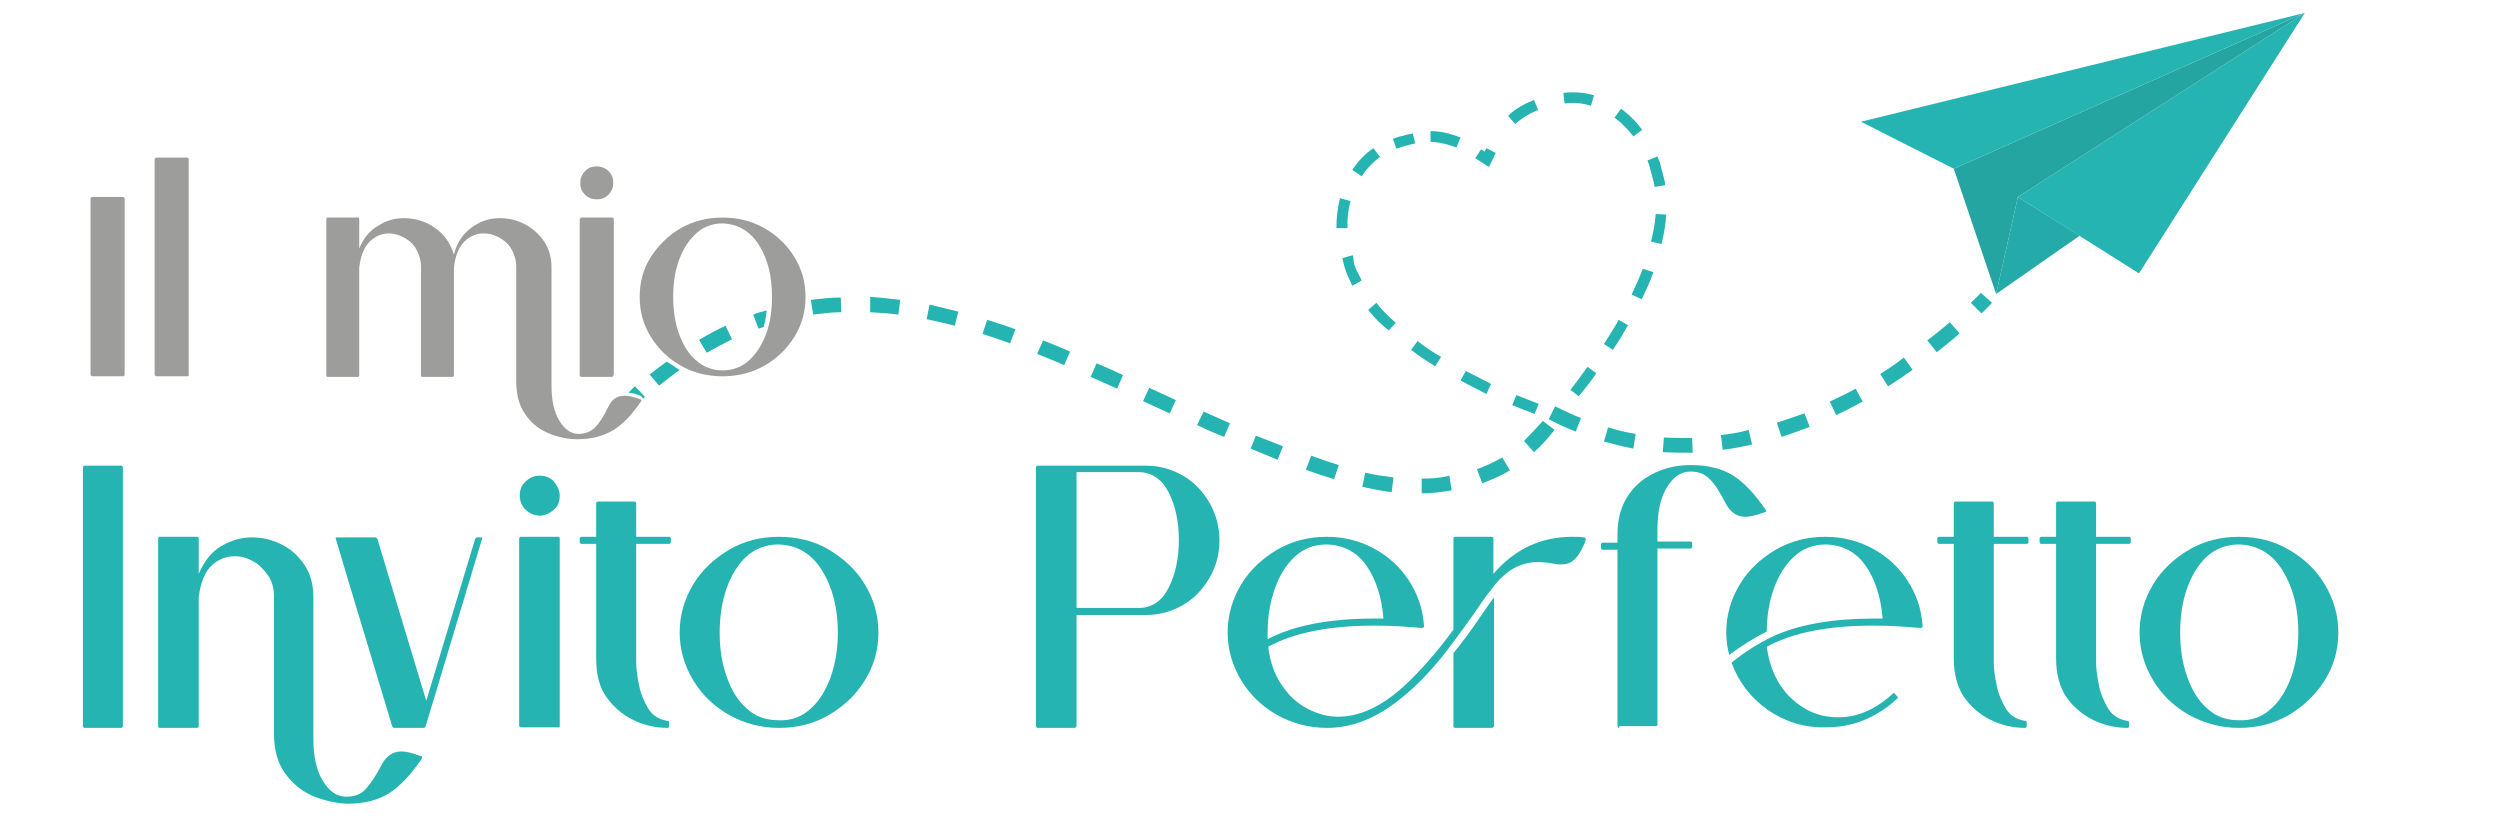 <?xml version="1.0" encoding="UTF-8"?> <svg xmlns="http://www.w3.org/2000/svg" xmlns:xlink="http://www.w3.org/1999/xlink" version="1.1" id="Livello_1" x="0px" y="0px" width="425.2px" height="141.7px" viewBox="0 0 425.2 141.7" style="enable-background:new 0 0 425.2 141.7;" xml:space="preserve"> <style type="text/css"> .st0{fill:#25B4B1;} .st1{fill:#24A5A2;} .st2{fill:#24ABA9;} .st3{fill:#9D9D9C;} </style> <g> <g> <path class="st0" d="M14.4,123.8c-0.1,0-0.2,0-0.2-0.1c-0.1-0.1-0.1-0.1-0.1-0.2v-44c0-0.1,0-0.2,0.1-0.2c0.1-0.1,0.1-0.1,0.2-0.1 h6.2c0.1,0,0.2,0,0.2,0.1c0.1,0.1,0.1,0.1,0.1,0.2v44c0,0.1,0,0.2-0.1,0.2c-0.1,0.1-0.1,0.1-0.2,0.1H14.4z"></path> <path class="st0" d="M53,135.3c-1.9-0.9-3.4-2.2-4.6-3.9c-1.2-1.7-1.8-3.9-1.8-6.6v-23.3c0-1.4-0.3-2.6-1-3.6 c-0.7-1-1.5-1.9-2.5-2.4c-1-0.6-2.1-0.9-3.2-0.9c-0.9,0-1.8,0.2-2.7,0.7c-1.9,1-3,3.1-3.4,6.2v22c0,0.2-0.1,0.3-0.3,0.3h-6.3 c-0.2,0-0.3-0.1-0.3-0.3V91.6c0-0.2,0.1-0.3,0.3-0.3h6.3c0.2,0,0.3,0.1,0.3,0.3v6c0.9-2.1,2.1-3.7,3.8-4.7c1.7-1,3.4-1.5,5.3-1.5 c1.7,0,3.4,0.4,5,1.2s2.9,2,3.9,3.5s1.5,3.3,1.5,5.5v24.1c0,2.9,0.5,5.3,1.6,7.1c1.1,1.8,2.4,2.7,4,2.7c1.4,0,2.5-0.4,3.3-1.3 s1.8-2.3,2.8-4.3c0.8-1.4,1.9-2.1,3.3-2.1c0.8,0,1.9,0.3,3.3,0.8c0.1,0,0.2,0.1,0.2,0.3l-0.1,0.2c-1.8,2.6-3.6,4.6-5.5,5.8 c-1.9,1.2-4.3,1.8-7.2,1.8C57,136.6,54.9,136.1,53,135.3z"></path> <path class="st0" d="M67.1,123.8c-0.2,0-0.3-0.1-0.4-0.3c-6.4-21.2-9.6-31.8-9.6-31.9c0-0.2,0.1-0.2,0.2-0.2h6.5 c0.2,0,0.3,0.1,0.4,0.3l8.3,27.5l8.3-27.5c0.1-0.2,0.2-0.3,0.4-0.3c0.5,0,0.8,0,0.8,0c0,0,0,0.1,0,0.1c0,0,0,0.1,0,0.1 c0,0-3.2,10.7-9.6,31.9c-0.1,0.2-0.2,0.3-0.4,0.3H67.1z"></path> <path class="st0" d="M89.4,86.7c-0.7-0.7-1-1.5-1-2.4c0-1,0.3-1.8,1-2.4c0.7-0.7,1.5-1,2.4-1s1.8,0.3,2.4,1s1,1.5,1,2.4 c0,1-0.3,1.8-1,2.4s-1.5,1-2.4,1S90,87.3,89.4,86.7z M95.1,123.7c0.1-0.1,0.1-0.1,0.1-0.2V91.6c0-0.1,0-0.2-0.1-0.2 c-0.1-0.1-0.1-0.1-0.2-0.1h-6.3c-0.1,0-0.2,0-0.2,0.1c-0.1,0.1-0.1,0.1-0.1,0.2v31.8c0,0.1,0,0.2,0.1,0.2c0.1,0.1,0.1,0.1,0.2,0.1 h6.3C95,123.8,95.1,123.7,95.1,123.7z"></path> <path class="st0" d="M113.6,123.8c-2.2,0-4.2-0.5-6-1.4c-1.8-0.9-3.3-2.2-4.5-3.9s-1.7-3.9-1.7-6.5V92.5h-2.5 c-0.1,0-0.2,0-0.2-0.1c-0.1-0.1-0.1-0.1-0.1-0.2v-0.6c0-0.1,0-0.2,0.1-0.2c0.1-0.1,0.1-0.1,0.2-0.1h2.5v-5.7c0-0.1,0-0.2,0.1-0.2 s0.1-0.1,0.2-0.1h6.2c0.1,0,0.2,0,0.2,0.1s0.1,0.1,0.1,0.2v5.7h5.6c0.1,0,0.2,0,0.2,0.1c0.1,0.1,0.1,0.1,0.1,0.2v0.6 c0,0.1,0,0.2-0.1,0.2c-0.1,0.1-0.1,0.1-0.2,0.1h-5.6v20.2c0,1.1,0.2,2.4,0.5,3.9c0.3,1.5,0.9,2.8,1.6,4c0.8,1.2,1.9,1.8,3.2,2 c0.2,0,0.3,0.1,0.3,0.3v0.6c0,0.1,0,0.2-0.1,0.2C113.7,123.7,113.7,123.8,113.6,123.8z"></path> <path class="st0" d="M124,121.6c-2.6-1.5-4.6-3.4-6.1-5.9s-2.3-5.2-2.3-8.1c0-3,0.8-5.7,2.3-8.2c1.5-2.5,3.6-4.4,6.1-5.9 c2.6-1.5,5.4-2.2,8.5-2.2s6,0.7,8.5,2.2s4.6,3.4,6.1,5.9c1.5,2.5,2.3,5.2,2.3,8.2c0,3-0.8,5.7-2.3,8.1c-1.5,2.5-3.6,4.4-6.1,5.9 c-2.6,1.5-5.4,2.2-8.5,2.2S126.5,123,124,121.6z M137.9,120.5c1.5-1.3,2.6-3.2,3.4-5.4c0.8-2.3,1.2-4.8,1.2-7.5 c0-4.2-0.9-7.7-2.7-10.6c-1.8-2.9-4.3-4.3-7.4-4.4c-2.1,0-3.9,0.7-5.4,2c-1.5,1.4-2.6,3.2-3.4,5.4c-0.8,2.3-1.2,4.8-1.2,7.6 c0,2.8,0.4,5.3,1.2,7.5c0.8,2.3,1.9,4.1,3.4,5.4c1.5,1.4,3.3,2,5.4,2C134.6,122.6,136.4,121.9,137.9,120.5z"></path> <path class="st0" d="M182.8,123.8h-6.3c-0.1,0-0.2,0-0.2-0.1c-0.1-0.1-0.1-0.1-0.1-0.2v-44c0-0.1,0-0.2,0.1-0.2 c0.1-0.1,0.1-0.1,0.2-0.1h18.4c2.3,0,4.4,0.6,6.3,1.7c1.9,1.1,3.4,2.7,4.5,4.6c1.1,1.9,1.7,4.1,1.7,6.4c0,2.4-0.6,4.5-1.7,6.4 c-1.1,1.9-2.6,3.5-4.5,4.6c-1.9,1.1-4,1.7-6.3,1.7h-11.8v18.8c0,0.1,0,0.2-0.1,0.2C183,123.7,182.9,123.8,182.8,123.8z M193.9,103.4c2.2-0.1,3.8-1.3,4.9-3.5c1.1-2.2,1.7-4.9,1.7-8.1c0-3.1-0.6-5.8-1.7-8c-1.1-2.2-2.8-3.4-4.9-3.5h-10.8v23.1H193.9z"></path> <path class="st0" d="M217.2,121.6c-2.6-1.5-4.6-3.4-6.1-5.9s-2.3-5.2-2.3-8.1c0-3,0.8-5.7,2.3-8.2c1.5-2.5,3.6-4.4,6.1-5.9 c2.6-1.5,5.4-2.2,8.5-2.2c2.9,0,5.6,0.7,8,2c2.4,1.3,4.4,3.1,5.9,5.4c1.5,2.3,2.4,4.8,2.6,7.8c0,0.1,0,0.2-0.1,0.2 c-0.1,0.1-0.1,0.1-0.2,0.1h-0.1c-2.5-0.2-5.1-0.4-7.9-0.4c-7.8,0-13.8,1.2-18.2,3.6c0.3,2.6,1.1,4.8,2.3,6.5 c1.2,1.8,2.6,3.1,4.3,4s3.5,1.4,5.3,1.4c3.7,0,7.5-1.8,11.3-5.3c2.7-2.5,5.5-5.7,8.3-9.5V91.6c0-0.2,0.1-0.3,0.3-0.3h6.2 c0.2,0,0.3,0.1,0.3,0.3v6c3.6-4.2,8.1-6.3,13.4-6.3c0.7,0,1.3,0,2,0.1c0.1,0,0.1,0,0.2,0.1c0,0,0.1,0.1,0.1,0.1c0,0.1,0,0.1,0,0.1 l0,0.1c-0.2,0.7-0.5,1.3-0.9,2c-0.3,0.6-0.8,1.2-1.3,1.6c-0.5,0.4-1.2,0.6-2,0.6c-0.3,0-0.7,0-1.1-0.1c-1-0.2-2-0.3-2.8-0.3 c-1.6,0-3,0.4-4.2,1.1s-2.2,1.6-3.1,2.7c-0.9,1.1-1.8,2.3-2.6,3.5c-1.4,2.1-2.9,4.1-4.3,6c-3.1,4.3-6.3,7.7-9.4,10.1 c-4,3.2-8.1,4.8-12.3,4.8C222.6,123.8,219.7,123,217.2,121.6z M233.9,105.2h1.4c-0.3-3.7-1.3-6.7-2.9-9c-1.6-2.3-3.9-3.5-6.7-3.6 c-2.2,0-4,0.7-5.5,2.1s-2.6,3.2-3.4,5.5c-0.8,2.3-1.2,4.7-1.2,7.3l0,1.2C220.2,106.3,226.3,105.2,233.9,105.2z M254,123.7 c0.1-0.1,0.1-0.1,0.1-0.2v-21.9c-0.8,1.1-1.6,2.2-2.4,3.4c-1.4,2.1-2.9,4.1-4.5,6.1v12.4c0,0.1,0,0.2,0.1,0.2 c0.1,0.1,0.1,0.1,0.2,0.1h6.2C253.9,123.8,253.9,123.7,254,123.7z"></path> <path class="st0" d="M275.4,123.8c-0.1,0-0.2,0-0.2-0.1c-0.1-0.1-0.1-0.1-0.1-0.2V93.5h-2.5c-0.1,0-0.2,0-0.2-0.1 c-0.1-0.1-0.1-0.1-0.1-0.2v-0.6c0-0.1,0-0.2,0.1-0.2c0.1-0.1,0.1-0.1,0.2-0.1h2.5v-1.4c0-2.6,0.6-4.8,1.8-6.6s2.7-3,4.6-3.9 s3.9-1.3,6.1-1.3c2.9,0,5.3,0.6,7.2,1.8c1.9,1.2,3.7,3.2,5.5,5.8c0,0,0.1,0.1,0.1,0.2c0,0.1-0.1,0.2-0.2,0.2 c-1.4,0.5-2.5,0.8-3.3,0.8c-1.4,0-2.5-0.7-3.3-2.1c-1-2-1.9-3.4-2.8-4.3s-1.9-1.3-3.3-1.3c-1.6,0-2.9,0.9-4,2.7 c-1.1,1.8-1.6,4.2-1.6,7.1v2.1h5.6c0.1,0,0.2,0,0.2,0.1c0.1,0.1,0.1,0.1,0.1,0.2v0.6c0,0.1,0,0.2-0.1,0.2 c-0.1,0.1-0.1,0.1-0.2,0.1h-5.6v29.9c0,0.2-0.1,0.3-0.3,0.3H275.4z"></path> <path class="st0" d="M300.6,120.7c-2.9-2.1-4.9-4.7-6.1-8c2.1-1.7,4.4-3.2,6.9-4.4c4.5-2.1,10.3-3.1,17.4-3.1h1.4 c-0.3-3.7-1.3-6.7-2.9-9c-1.6-2.3-3.9-3.5-6.7-3.6c-2.2,0-4,0.7-5.5,2.1c-1.5,1.4-2.6,3.2-3.4,5.4c-0.8,2.2-1.2,4.7-1.2,7.3 c-2.2,1.1-4.4,2.5-6.4,4c-0.3-1.2-0.5-2.5-0.5-3.8c0-3,0.8-5.7,2.3-8.2c1.5-2.5,3.6-4.4,6.1-5.9c2.6-1.5,5.4-2.2,8.5-2.2 c2.9,0,5.6,0.7,8,2c2.4,1.3,4.4,3.1,5.9,5.4c1.5,2.3,2.4,4.8,2.6,7.8c0,0.1,0,0.2-0.1,0.2c-0.1,0.1-0.1,0.1-0.2,0.1h-0.1 c-2.5-0.2-5.1-0.4-7.9-0.4c-7.8,0-13.8,1.2-18.2,3.6c0.5,3.8,2,6.8,4.3,8.9c2.3,2.1,4.9,3.1,7.8,3.1c1.6,0,3.2-0.3,4.8-1 c1.6-0.7,3.1-1.7,4.5-3c0.1-0.1,0.1-0.1,0.2-0.1c0.1,0,0.2,0,0.2,0.1c0.3,0.4,0.5,0.6,0.5,0.6c0,0.1,0,0.2-0.1,0.2 c-1.6,1.5-3.4,2.7-5.5,3.6c-2.1,0.9-4.3,1.3-6.7,1.3C306.8,123.8,303.5,122.7,300.6,120.7z"></path> <path class="st0" d="M344.5,123.8c-2.2,0-4.2-0.5-6-1.4c-1.8-0.9-3.3-2.2-4.5-3.9c-1.1-1.7-1.7-3.9-1.7-6.5V92.5h-2.5 c-0.1,0-0.2,0-0.2-0.1c-0.1-0.1-0.1-0.1-0.1-0.2v-0.6c0-0.1,0-0.2,0.1-0.2c0.1-0.1,0.1-0.1,0.2-0.1h2.5v-5.7c0-0.1,0-0.2,0.1-0.2 c0.1-0.1,0.1-0.1,0.2-0.1h6.2c0.1,0,0.2,0,0.2,0.1c0.1,0.1,0.1,0.1,0.1,0.2v5.7h5.6c0.1,0,0.2,0,0.2,0.1c0.1,0.1,0.1,0.1,0.1,0.2 v0.6c0,0.1,0,0.2-0.1,0.2c-0.1,0.1-0.1,0.1-0.2,0.1h-5.6v20.2c0,1.1,0.2,2.4,0.5,3.9c0.3,1.5,0.9,2.8,1.6,4c0.8,1.2,1.9,1.8,3.2,2 c0.2,0,0.3,0.1,0.3,0.3v0.6c0,0.1,0,0.2-0.1,0.2C344.6,123.7,344.6,123.8,344.5,123.8z"></path> <path class="st0" d="M361.9,123.8c-2.2,0-4.2-0.5-6-1.4c-1.8-0.9-3.3-2.2-4.5-3.9c-1.1-1.7-1.7-3.9-1.7-6.5V92.5h-2.5 c-0.1,0-0.2,0-0.2-0.1c-0.1-0.1-0.1-0.1-0.1-0.2v-0.6c0-0.1,0-0.2,0.1-0.2c0.1-0.1,0.1-0.1,0.2-0.1h2.5v-5.7c0-0.1,0-0.2,0.1-0.2 c0.1-0.1,0.1-0.1,0.2-0.1h6.2c0.1,0,0.2,0,0.2,0.1c0.1,0.1,0.1,0.1,0.1,0.2v5.7h5.6c0.1,0,0.2,0,0.2,0.1c0.1,0.1,0.1,0.1,0.1,0.2 v0.6c0,0.1,0,0.2-0.1,0.2c-0.1,0.1-0.1,0.1-0.2,0.1h-5.6v20.2c0,1.1,0.2,2.4,0.5,3.9c0.3,1.5,0.9,2.8,1.6,4c0.8,1.2,1.9,1.8,3.2,2 c0.2,0,0.3,0.1,0.3,0.3v0.6c0,0.1,0,0.2-0.1,0.2C362.1,123.7,362,123.8,361.9,123.8z"></path> <path class="st0" d="M372.3,121.6c-2.6-1.5-4.6-3.4-6.1-5.9s-2.3-5.2-2.3-8.1c0-3,0.8-5.7,2.3-8.2c1.5-2.5,3.6-4.4,6.1-5.9 c2.6-1.5,5.4-2.2,8.5-2.2c3.1,0,6,0.7,8.5,2.2c2.6,1.5,4.6,3.4,6.1,5.9c1.5,2.5,2.3,5.2,2.3,8.2c0,3-0.8,5.7-2.3,8.1 s-3.6,4.4-6.1,5.9c-2.6,1.5-5.4,2.2-8.5,2.2C377.7,123.8,374.9,123,372.3,121.6z M386.3,120.5c1.5-1.3,2.6-3.2,3.4-5.4 c0.8-2.3,1.2-4.8,1.2-7.5c0-4.2-0.9-7.7-2.7-10.6c-1.8-2.9-4.3-4.3-7.4-4.4c-2.1,0-3.9,0.7-5.4,2c-1.5,1.4-2.6,3.2-3.4,5.4 s-1.2,4.8-1.2,7.6c0,2.8,0.4,5.3,1.2,7.5c0.8,2.3,1.9,4.1,3.4,5.4c1.5,1.4,3.3,2,5.4,2C383,122.6,384.8,121.9,386.3,120.5z"></path> </g> </g> <g> <g> <polygon class="st0" points="392,2.2 363.8,46.5 343.2,33.5 "></polygon> <polygon class="st1" points="343.2,33.5 339.5,50 332.3,28.7 392,2.2 "></polygon> <polygon class="st2" points="353.7,40.1 339.5,50 343.2,33.5 "></polygon> <polygon class="st0" points="332.3,28.7 316.5,20.7 392,2.2 "></polygon> </g> <g> <path class="st0" d="M248.4,64.7l0.9-1.6c1.4,0.7,2.8,1.4,4.3,2.2l-0.8,1.7C251.3,66.2,249.8,65.5,248.4,64.7z"></path> <path class="st0" d="M230.3,44.9c0.2,0.5,0.4,1.1,0.7,1.6c0.2,0.4,0.4,0.8,0.6,1.2l-1.6,0.9c-0.2-0.4-0.4-0.9-0.6-1.3 c-0.3-0.6-0.5-1.2-0.7-1.8l-0.4-1.6l1.8-0.5L230.3,44.9z"></path> <path class="st0" d="M261.7,68.7l-0.7,1.7c-1.3-0.5-2.6-1-3.8-1.5l0.7-1.7C259.2,67.7,260.5,68.2,261.7,68.7z"></path> <path class="st0" d="M232.7,52.7l1.4-1.2c0.9,1.2,2,2.3,3.3,3.4l-1.2,1.3C234.9,55.2,233.7,54,232.7,52.7z"></path> <path class="st0" d="M227.3,38.8c0-1.8,0.2-3.5,0.6-5.1l1.8,0.5c-0.4,1.4-0.6,3-0.5,4.6L227.3,38.8z"></path> <path class="st0" d="M230,28.9c1-1.5,2.2-2.8,3.6-3.7l1.1,1.5c-1.2,0.9-2.3,2-3.1,3.3L230,28.9z"></path> <path class="st0" d="M245.1,60.7l-1,1.6c-1.5-0.9-2.8-1.8-4.1-2.8l1.1-1.5C242.3,59,243.7,59.9,245.1,60.7z"></path> <path class="st0" d="M266.1,17.6l-0.2-1.8c1.7-0.2,3.5-0.1,5.2,0.4l-0.5,1.8C269.1,17.5,267.5,17.4,266.1,17.6z"></path> <path class="st0" d="M274.6,20l1.1-1.5c1.4,1,2.6,2.2,3.6,3.6l-1.5,1.1C276.9,22,275.8,20.9,274.6,20z"></path> <path class="st0" d="M281.2,46.3c-0.5,1.5-1.2,3-2,4.6l-1.7-0.8c0.7-1.5,1.4-3,1.9-4.4L281.2,46.3z"></path> <path class="st0" d="M276.9,55.3c-0.8,1.4-1.6,2.8-2.6,4.2l-1.5-1c0.9-1.4,1.8-2.8,2.5-4.1L276.9,55.3z"></path> <path class="st0" d="M280.5,28.1c-0.1-0.3-0.2-0.6-0.3-0.8l1.7-0.7c0.1,0.3,0.2,0.6,0.4,1l0.8,3.1c0.1,0.3,0.1,0.6,0.1,0.8 l-1.8,0.3c0-0.3-0.1-0.5-0.1-0.7L280.5,28.1z"></path> <path class="st0" d="M271.5,63.5c-0.9,1.3-1.9,2.6-3,3.9l-1.4-1.1c1-1.3,2-2.6,2.9-3.9L271.5,63.5z"></path> <path class="st0" d="M281.6,36.4l1.8,0.1c-0.1,1.6-0.4,3.3-0.8,5l-1.8-0.4C281.2,39.5,281.5,37.9,281.6,36.4z"></path> <path class="st0" d="M256.5,19.7c1.2-1.2,2.7-2,4.4-2.7l0.7,1.7c-1.5,0.6-2.8,1.4-3.9,2.4L256.5,19.7z"></path> <path class="st0" d="M253.2,28.4l-0.9-0.6c-0.5-0.3-0.9-0.6-1.4-0.9l1-1.5c0.2,0.1,0.4,0.2,0.6,0.4c0.1-0.2,0.2-0.4,0.3-0.6 l1.6,0.8c-0.2,0.5-0.5,1-0.7,1.5L253.2,28.4z"></path> <path class="st0" d="M243.3,22.3c1.7,0,3.4,0.4,5.1,1.1l-0.7,1.7c-1.5-0.6-2.9-0.9-4.4-1L243.3,22.3z"></path> <path class="st0" d="M240.7,24.4c-0.5,0.1-1,0.2-1.6,0.4l-0.2-0.9l0.2,0.9c-0.5,0.1-1,0.3-1.6,0.5l-0.6-1.7 c0.6-0.2,1.1-0.4,1.7-0.5l0,0c0.6-0.2,1.2-0.3,1.7-0.4L240.7,24.4z"></path> </g> <g> <path class="st0" d="M337,53.3c1.2-1.1,1.8-1.8,1.8-1.8l-1.9-1.7c0,0-0.6,0.7-1.7,1.7L337,53.3z"></path> </g> </g> <g> <g> <path class="st3" d="M15.7,64c-0.1,0-0.1,0-0.2-0.1c-0.1-0.1-0.1-0.1-0.1-0.2V33.8c0-0.1,0-0.1,0.1-0.2c0.1-0.1,0.1-0.1,0.2-0.1 h5.2c0.1,0,0.1,0,0.2,0.1c0.1,0.1,0.1,0.1,0.1,0.2v29.9c0,0.1,0,0.1-0.1,0.2C21.1,64,21,64,20.9,64H15.7z"></path> <path class="st3" d="M31.8,64h-5.2c-0.1,0-0.1,0-0.2-0.1c-0.1-0.1-0.1-0.1-0.1-0.2V27.1c0-0.1,0-0.1,0.1-0.2 c0.1-0.1,0.1-0.1,0.2-0.1h5.2c0.1,0,0.1,0,0.2,0.1c0.1,0.1,0.1,0.1,0.1,0.2v36.7c0,0.1,0,0.1-0.1,0.2C31.9,64,31.9,64,31.8,64z"></path> <path class="st3" d="M98.2,74.7c-1.8,0-3.5-0.4-5.1-1.1c-1.6-0.7-2.9-1.8-3.8-3.2c-1-1.4-1.5-3.3-1.5-5.5V45.4 c0-1.1-0.3-2.1-0.8-3c-0.5-0.9-1.2-1.5-2.1-2c-0.9-0.5-1.7-0.7-2.7-0.7c-0.8,0-1.5,0.2-2.2,0.6c-1.6,0.9-2.5,2.6-2.8,5.2v18.3 c0,0.2-0.1,0.3-0.2,0.3h-5.2c-0.2,0-0.2-0.1-0.2-0.3V45.4c0-1.1-0.3-2.1-0.8-3c-0.5-0.9-1.2-1.5-2.1-2c-0.9-0.5-1.7-0.7-2.6-0.7 c-0.8,0-1.5,0.2-2.2,0.6c-1.6,0.9-2.5,2.6-2.8,5.2v18.3c0,0.2-0.1,0.3-0.2,0.3h-5.2c-0.2,0-0.2-0.1-0.2-0.3V37.3 c0-0.2,0.1-0.3,0.2-0.3h5.2c0.2,0,0.2,0.1,0.2,0.3v5c0.7-1.8,1.8-3.1,3.2-3.9c1.4-0.9,2.8-1.3,4.4-1.3c1.8,0,3.6,0.5,5.2,1.6 c1.6,1.1,2.7,2.6,3.3,4.6c0.5-2,1.5-3.5,3-4.6c1.5-1.1,3.1-1.6,4.8-1.6c1.4,0,2.8,0.3,4.2,1c1.3,0.7,2.4,1.6,3.3,2.9 s1.3,2.8,1.3,4.5v20.1c0,2.4,0.4,4.4,1.3,5.9c0.9,1.5,2,2.3,3.3,2.3c1.1,0,2.1-0.4,2.8-1.1c0.7-0.7,1.5-1.9,2.3-3.6 c0.6-1.2,1.5-1.8,2.7-1.8c0.7,0,1.6,0.2,2.7,0.6c0.1,0,0.2,0.1,0.2,0.3l-0.1,0.1c-1.5,2.2-3,3.8-4.6,4.8 C102.6,74.2,100.6,74.7,98.2,74.7z"></path> <path class="st3" d="M99.5,33.1c-0.6-0.6-0.8-1.2-0.8-2s0.3-1.5,0.8-2c0.6-0.6,1.2-0.8,2-0.8s1.5,0.3,2,0.8c0.6,0.6,0.8,1.2,0.8,2 s-0.3,1.5-0.8,2c-0.6,0.6-1.2,0.8-2,0.8S100.1,33.7,99.5,33.1z M104.3,63.9c0-0.1,0.1-0.1,0.1-0.2V37.3c0-0.1,0-0.1-0.1-0.2 c0-0.1-0.1-0.1-0.2-0.1h-5.2c-0.1,0-0.1,0-0.2,0.1c0,0.1-0.1,0.1-0.1,0.2v26.5c0,0.1,0,0.1,0.1,0.2c0,0.1,0.1,0.1,0.2,0.1h5.2 C104.2,64,104.3,64,104.3,63.9z"></path> <path class="st3" d="M115.8,62.2c-2.1-1.2-3.8-2.8-5.1-4.9s-1.9-4.3-1.9-6.8c0-2.5,0.6-4.8,1.9-6.8s3-3.7,5.1-4.9 c2.1-1.2,4.5-1.8,7.1-1.8s5,0.6,7.1,1.8c2.1,1.2,3.8,2.8,5.1,4.9s1.9,4.3,1.9,6.8c0,2.5-0.6,4.7-1.9,6.8s-3,3.7-5.1,4.9 c-2.1,1.2-4.5,1.8-7.1,1.8S117.9,63.4,115.8,62.2z M127.4,61.3c1.2-1.1,2.2-2.6,2.9-4.5c0.7-1.9,1-4,1-6.3c0-3.5-0.7-6.4-2.2-8.8 c-1.5-2.4-3.6-3.6-6.2-3.7c-1.8,0-3.3,0.6-4.5,1.7c-1.2,1.1-2.2,2.6-2.9,4.5c-0.7,1.9-1,4-1,6.3c0,2.3,0.3,4.4,1,6.3 c0.7,1.9,1.6,3.4,2.9,4.5c1.2,1.1,2.8,1.7,4.5,1.7C124.6,63,126.2,62.4,127.4,61.3z"></path> </g> </g> <g> <path class="st0" d="M108.9,67.3c0.2,0.1,0.4,0.3,0.5,0.5c0.1-0.1,0.2-0.2,0.3-0.3l-1.7-1.8c-0.4,0.3-0.7,0.7-1.1,1.1 C107.5,66.8,108.1,67,108.9,67.3z"></path> <g> <path class="st0" d="M185.5,64.1c1.5,0.7,3,1.3,4.5,2l1-2.3c-1.5-0.7-3-1.4-4.5-2L185.5,64.1z"></path> <path class="st0" d="M176.4,60.2c1.5,0.6,3,1.2,4.6,1.9l1-2.3c-1.5-0.7-3.1-1.3-4.6-1.9L176.4,60.2z"></path> <path class="st0" d="M167.1,56.8c1.6,0.5,3.1,1,4.7,1.6l0.9-2.4c-1.6-0.6-3.2-1.1-4.8-1.6L167.1,56.8z"></path> <rect x="196" y="65.6" transform="matrix(0.418 -0.908 0.908 0.418 52.916 218.774)" class="st0" width="2.5" height="5"></rect> <path class="st0" d="M331.6,54.8c-1.1,1-2.4,2-3.8,3.1l1.6,2c1.4-1.1,2.8-2.2,3.9-3.2L331.6,54.8z"></path> <path class="st0" d="M203.6,72.3c1.5,0.7,3,1.4,4.6,2l1-2.3c-1.5-0.7-3-1.3-4.5-2L203.6,72.3z"></path> <path class="st0" d="M115.4,62.8c-0.7-0.4-1.3-0.9-2-1.3c-1,0.7-1.9,1.4-2.9,2.2l1.6,1.9c1.1-0.9,2.3-1.8,3.5-2.7 C115.6,62.9,115.5,62.9,115.4,62.8z"></path> <path class="st0" d="M123.4,55.4c-1.5,0.7-3,1.5-4.5,2.4l1.3,2.2c1.4-0.8,2.9-1.6,4.3-2.3L123.4,55.4z"></path> <path class="st0" d="M128.1,53.5l0.9,2.4c0.3-0.1,0.6-0.2,0.9-0.3c0.2-0.9,0.4-1.8,0.5-2.8C129.6,53,128.8,53.2,128.1,53.5z"></path> <path class="st0" d="M148,53.1c1.6,0.1,3.2,0.2,4.8,0.4l0.3-2.5c-1.7-0.2-3.4-0.4-5.1-0.5L148,53.1z"></path> <path class="st0" d="M137.9,51l0.4,2.5c1.6-0.2,3.2-0.4,4.8-0.4l-0.1-2.5C141.3,50.6,139.6,50.8,137.9,51z"></path> <path class="st0" d="M212.7,76.3c1.5,0.6,3.1,1.3,4.6,1.9l0.9-2.3c-1.5-0.6-3.1-1.2-4.6-1.8L212.7,76.3z"></path> <path class="st0" d="M157.6,54.3c1.6,0.3,3.2,0.7,4.8,1.1L163,53c-1.6-0.4-3.3-0.8-4.9-1.2L157.6,54.3z"></path> <path class="st0" d="M273.5,72.7l-0.7,2.4c1.5,0.4,3,0.8,4.5,1.1l0.5,0.1l0.4-2.5l-0.5-0.1C276.3,73.5,274.9,73.1,273.5,72.7z"></path> <path class="st0" d="M222.1,79.9c1.6,0.6,3.2,1.1,4.8,1.6l0.8-2.4c-1.6-0.5-3.1-1-4.7-1.6L222.1,79.9z"></path> <path class="st0" d="M302.2,71.9l0.8,2.4c1.6-0.5,3.2-1.1,4.8-1.7l-0.9-2.3C305.2,70.9,303.7,71.4,302.2,71.9z"></path> <path class="st0" d="M292.7,74l0.3,2.5c1.6-0.2,3.3-0.5,5-0.9l-0.6-2.5C295.9,73.6,294.2,73.8,292.7,74z"></path> <path class="st0" d="M311.2,68.3l1.1,2.3c1.5-0.7,3-1.5,4.5-2.3l-1.2-2.2C314.2,66.9,312.7,67.6,311.2,68.3z"></path> <path class="st0" d="M319.8,63.6l1.3,2.1c1.5-0.9,2.9-1.9,4.2-2.8l-1.5-2.1C322.6,61.8,321.2,62.7,319.8,63.6z"></path> <path class="st0" d="M283,74.4l-0.2,2.5c1.7,0.1,3.4,0.1,5.1,0.1l-0.1-2.5C286.2,74.5,284.6,74.5,283,74.4z"></path> <path class="st0" d="M241.8,81.4l0,2.5c1.8,0,3.5-0.2,5.1-0.5l-0.4-2.5C245.1,81.3,243.5,81.4,241.8,81.4z"></path> <path class="st0" d="M231.7,82.8c0.6,0.1,1.3,0.3,1.9,0.4c1.1,0.2,2.1,0.4,3.1,0.5l0.3-2.5c-1.5-0.2-3.1-0.4-4.8-0.8L231.7,82.8z"></path> <path class="st0" d="M251.2,79.8l0.9,2.4c1.6-0.6,3.2-1.3,4.7-2.2l-1.3-2.2C254.1,78.6,252.6,79.3,251.2,79.8z"></path> <path class="st0" d="M259.2,75l1.7,1.9c1.3-1.1,2.4-2.4,3.5-3.8l-2-1.5C261.4,72.7,260.3,73.9,259.2,75z"></path> <path class="st0" d="M264.5,69.1l-1.1,2.2l0.6,0.3c1.3,0.7,2.7,1.3,4,1.8l0.9-2.3c-1.3-0.5-2.6-1.1-3.8-1.7L264.5,69.1z"></path> </g> </g> </svg> 